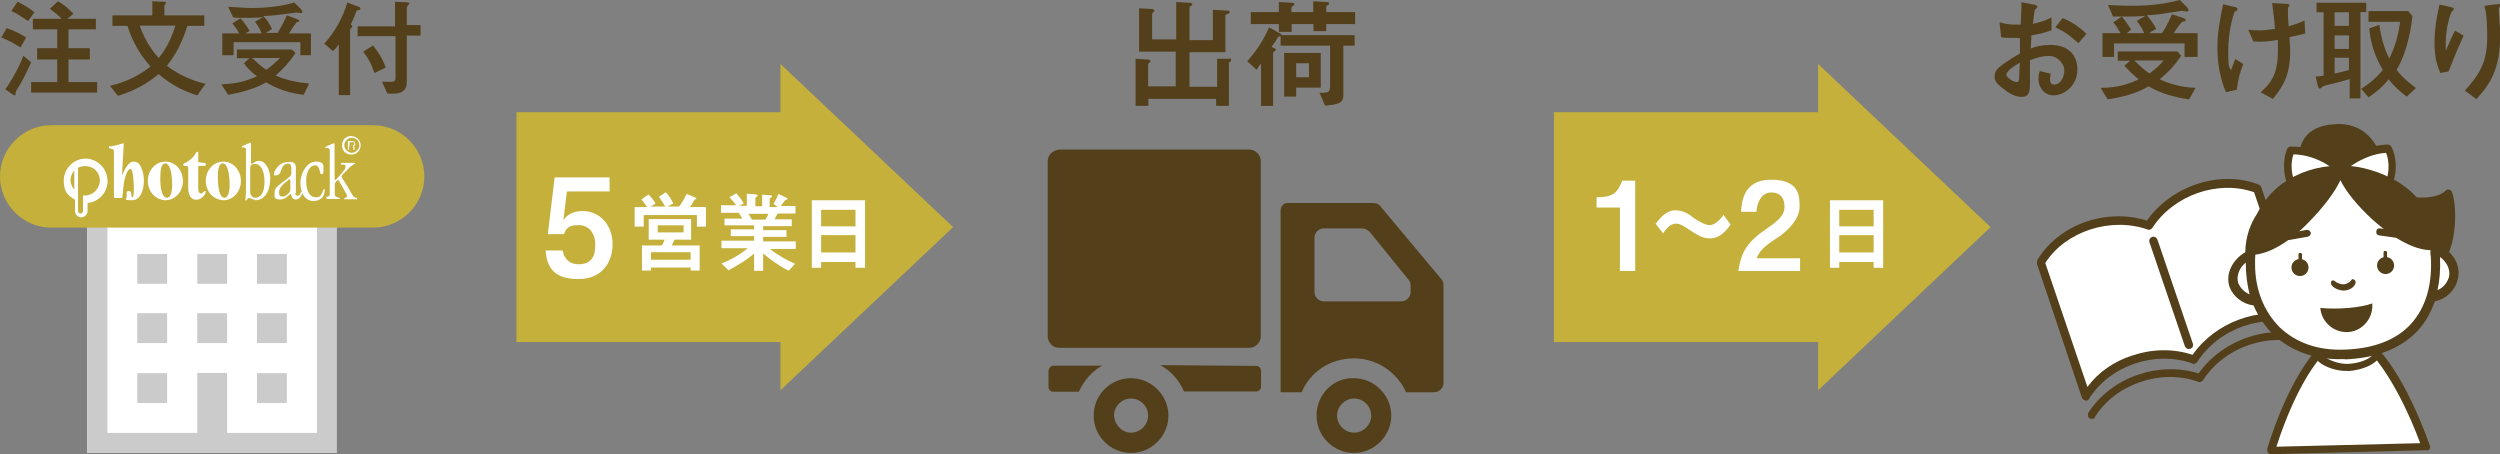 <?xml version="1.0" encoding="UTF-8"?>
<svg xmlns="http://www.w3.org/2000/svg" version="1.1" viewBox="0 0 996.2 181">
  <rect x="0" y="0" width="996.2" height="181" fill="#808080" stroke="none"/>
  <defs>
    <style>
      .cls-1 {
        fill: #53401a;
      }

      .cls-2 {
        isolation: isolate;
      }

      .cls-3 {
        fill: #fff;
      }

      .cls-4 {
        fill: #fcead8;
      }

      .cls-5 {
        fill: #cbcbcb;
      }

      .cls-6 {
        fill: #c4b03b;
      }
    </style>
  </defs>
  <!-- Generator: Adobe Illustrator 28.6.0, SVG Export Plug-In . SVG Version: 1.2.0 Build 709)  -->
  <g>
    <g id="_レイヤー_1">
      <g>
        <g>
          <g>
            <path class="cls-1" d="M2.7,11.2c3.5,1.2,6,2.7,7.7,3.7l-2.2,4c-1.2-.7-4-2.5-7.7-4l2.2-3.7ZM12.4,24.9c-1.7,3.7-3.5,7.5-5.7,10.9-.5.7-.5,1.2-.5,1.7s-.2.5-.2.5c-.2,0-.7-.2-.7-.2l-3.2-2.2c3-4.2,6-9.9,7.2-13.4l3.2,2.7ZM7,.7c3,1.5,5,2.7,6.7,4.2l-2.5,3.5c-2.5-1.7-4.7-3.2-6.7-4L7,.7ZM24.6,7.5c-1.5-1.5-3-2.7-4.7-4l3.2-3c2.2,1.2,4,2.7,6.2,5l-2.5,2h11.4v4.2h-10.9v7.5h8.5v4.5h-8.5v9h11.4v4.2H12.4v-4.2h10.4v-9h-8v-4.5h8v-7.5h-9.7v-4.2s11.4,0,11.4,0Z"/>
            <path class="cls-1" d="M78.6,38c-4.7-1.5-9.9-3.7-15.4-8.5-6,5.2-12.4,7.5-16.2,8.7l-3.2-4c3-.7,9.7-2.5,16.2-7.7-5.7-6.2-8.2-12.9-9.2-16.2h-6v-4.2h15.9V.5l4,.2c1,0,1.5,0,1.5.5l-.5.7c-.2.2-.2.5-.2.7v3.5h15.9v4.2h-6.7c-3.2,9.9-6.7,13.9-8.2,15.9,6.5,5,13.2,6.7,15.4,7.2l-3.2,4.5ZM55.7,10.2c2,6.2,5.7,10.9,7.5,12.9,1.5-1.7,4.5-5.7,6.7-12.9h-14.2Z"/>
            <path class="cls-1" d="M117.8,21.1c-2.5,3.7-5,6.5-8,9,4.7,2,8.7,2.7,13.4,3.2l-2.2,4.5c-5.5-.7-10.4-2.2-14.9-5-4.7,2.7-9.9,4-15.2,5l-2.7-4.2c6.7-.2,10.9-1.7,14.2-3.2-2.7-2-4.2-3.7-5.2-5.2l2.2-2h-5v-3.5h21.9l1.5,1.5ZM90.7,2.7c5,.2,6.7.5,9.2.5,9.4,0,14.9-1.5,17.4-2.2l2.7,2.7c.2.2.5.7.5,1,0,.5-.5.5-.7.5s-1.5-.2-1.7-.2-5,.7-5.5.7c-1.5.2-3.2.5-7.7.7,1.5,1.5,2.5,3,3.5,5.2l-2.5,1.5h4.7c.7-1.2,2.2-3.5,3.7-7l4,1.5c.5.2,1,.5,1,.7s-.2.2-.7.5c-.5,0-.7.2-.7.5-.5.5-2.2,3.2-2.7,4h8.7v8.7h-4.2v-5.2h-26.6v5.2h-4.5v-8.7h6.7c-.7-1.5-1.7-2.7-2.7-4l3.2-2c1.7,1.7,3,4,3.7,5l-1.7,1h6.5c-.7-1.7-1.5-3-2.7-4.7l3.2-1.7c-2.7.2-5.2.2-7.7.2s-3.2,0-4.2-.2l-2-4.2ZM100.4,23.1c2.5,2.2,4,3.7,5.7,4.7,2.2-1.5,3.7-3,5.5-4.7h-11.2Z"/>
            <path class="cls-1" d="M135.2,17.4c-1.2,1.7-1.7,2.2-2.5,3l-3.5-3c4.7-5.2,7.5-10.7,9.2-16.4l4.5,1.7c.2,0,.7.2.7.7s0,.5-1,.7c-.5,0-.5.2-.7.7-1,2.5-1.7,4.2-2.2,5,.7.2.7.5.7.7s0,.2-.7,1c-.2.2-.2.5-.2,1v25.4h-4.5v-20.6h.2ZM142.5,14.7v-4.2h14.9V.7l4.2.2c1,0,1.5.2,1.5.5s0,.2-.5.7q-.5.5-.5,1.2v6.7h5.5v4.2h-5.5v18.4c0,1.2,0,4.7-5.2,4.7h-2.5l-2.2-4.7h3.7c1.7,0,1.7-1,1.7-1.7V14.4h-15.2v.2ZM148.7,18.2c3,3.7,4.2,6.5,5,8.7l-4.5,2.2c-1.2-3.7-2.5-6-4.5-8.5l4-2.5Z"/>
          </g>
          <g>
            <g>
              <rect class="cls-3" x="34.8" y="57.4" width="99.2" height="123.1"/>
              <g>
                <path class="cls-5" d="M34.8,57.4v123.1h99.4V57.4H34.8ZM126.3,172.5h-35.8v-23.9h-11.9v23.9h-35.8v-107.2h83.5v107.2Z"/>
                <rect class="cls-5" x="54.7" y="77.3" width="11.9" height="11.9"/>
                <rect class="cls-5" x="78.6" y="77.3" width="11.9" height="11.9"/>
                <rect class="cls-5" x="102.4" y="77.3" width="11.9" height="11.9"/>
                <rect class="cls-5" x="54.7" y="101.2" width="11.9" height="11.9"/>
                <rect class="cls-5" x="78.6" y="101.2" width="11.9" height="11.9"/>
                <rect class="cls-5" x="102.4" y="101.2" width="11.9" height="11.9"/>
                <rect class="cls-5" x="54.7" y="124.8" width="11.9" height="11.9"/>
                <rect class="cls-5" x="78.6" y="124.8" width="11.9" height="11.9"/>
                <rect class="cls-5" x="102.4" y="124.8" width="11.9" height="11.9"/>
                <rect class="cls-5" x="54.7" y="148.7" width="11.9" height="11.9"/>
                <rect class="cls-5" x="102.4" y="148.7" width="11.9" height="11.9"/>
              </g>
            </g>
            <g>
              <path class="cls-6" d="M148.7,90.7H20.4c-11.2,0-20.4-9.2-20.4-20.4h0c0-11.2,9.2-20.4,20.4-20.4h128.3c11.2,0,20.4,9.2,20.4,20.4h0c0,11.2-9.2,20.4-20.4,20.4Z"/>
              <path class="cls-3" d="M42.8,71.9c0-4.7-4-8.7-8.7-8.7s-8.7,4-8.7,8.7,1.7,6,4.5,7.7h0v4.5c0,1.5,1.2,2.5,2.5,2.5s2.5-1.2,2.5-2.5v-3.2c4.5-.5,8-4.2,8-9ZM28.1,71.9c0-1.5.5-2.7,1.5-4v7.7c-.7-1-1.5-2.2-1.5-3.7ZM31.1,66.9c.7-.5,1.7-.7,3-.7,3.2,0,5.7,2.5,5.7,5.7s-2.7,6-6,6h-.7v6.2c0,.5-.5,1-1,1s-1-.5-1-1v-17.2ZM101.7,79.6c-1.2,0-1.7-.7-2.5-.7s-.7,1-1.2,1-.2-.2-.2-.5c0-.5.2-.5.2-4.5v-15.4c0-.5-.2-.7-1-.7s-.7-.2-.7-.2q0-.2.5-.5c2.5-1,2.5-1.2,3-1.2,0,0,.2,0,.2.2v7.7q0,.5.2.5c.5,0,1.5-1.2,3-1.2,2.7,0,4.5,3.7,4.5,7.2-.2,5.5-2.5,8.5-6,8.5ZM99.7,76.3c0,1.7,1,2.5,2,2.5,2.2,0,3.7-2,3.7-6.5s-1.7-7-3.7-7-2,1-2,2v9ZM117.6,76.8c0,.5.2,1.2,1,1.2,1.2,0,1-1.5,1.5-1.5s.2,0,.2.5c0,.7-.7,2.5-2.5,2.5s-1.5-2.2-2-2.2-1.7,2.2-4.2,2.2-2.2-1-2.2-2.7,1-2.5,3.2-4.2c2.7-2,3.5-2.5,3.5-3.5v-1.7c0-1.7-.5-2.2-1.2-2.2-1.7,0-2.5,1.2-3,3-.2.7-.7,1.7-2,1.7s-.7-.2-.7-.7c0-.7.5-1.7,1.7-3s3-1.7,4.5-1.7,2.5.5,2.5,2.2v10.2h-.2ZM115.6,71.9c0-.2,0-.5-.2-.5s-.2,0-.7.5c-2,1.5-3.5,3-3.5,4.7s.7,1.7,1.5,1.7,1.5-.5,2-1c.7-.7,1-1,1-2v-3.5ZM126,64.4c1.2,0,1.7.2,2.2.5q.7.5.7,1.5c0,2.5,0,3-.7,3s-.5-.5-1-2c-.5-1.2-.7-1.5-1.7-1.5-2,0-3.5,2.7-3.5,6,0,4.7,1.7,6.7,3.7,6.7s2-.5,2.5-1.5c.7-1,.5-1.7,1-1.7s.2,0,.2.5c0,2.2-1.5,4.2-4.5,4.2s-5.2-2.7-5.2-7,2.7-8.7,6.2-8.7ZM131.3,59.7c0-.5-.2-.7-1-.7s-.7-.2-.7-.2q0-.2.5-.5c2.5-1,2.5-1.2,3-1.2,0,0,.2,0,.2.5,0,13.7,0,14.2.2,14.2s.2,0,2-2c2.2-2.5,2.2-3,2.2-3.5s0-.7-1.2-.7-.5-.2-.5-.5.2-.2.5-.2h4.5q.5,0,.5.2c0,.2-.2.2-.7.5s-1.5,1-3,2.7c-1.5,1.5-1.7,1.7-1.7,2s0,.2,2.5,4.2c2.2,4,2.5,4.2,3,4.2.5.2.7,0,.7.5s-.2.2-.5.2h-4.2c-.2,0-.5,0-.5-.2s.2-.2.7-.5c.2,0,.5-.2.5-.5s0-.5-1.7-3.5-1.7-3-2-3c0,0-1.2,1-1.2,1.7v3.7c0,.7,0,1.2,1,1.5.7.2,1,.2,1,.5s-.2.2-.2.2h-4.7c-.2,0-.5,0-.5-.5s0-.2.7-.5c.7-.2.7-.5.7-1,0,0,0-17.7,0-17.7ZM58.9,72.1c0-4.2,3-7.7,7-7.7s7,3.5,7,7.7-3,7.7-7,7.7c-4-.2-7-3.5-7-7.7ZM66.6,78.8c1,0,2-1.5,2-5,0-5.7-1.2-8.7-2.7-8.7s-2,2.2-2,5c-.2,5,.7,8.7,2.7,8.7ZM81.5,64.9c.2,0,.5,0,.5.5s0,.7-.5.7h-2c-.2,0-.5.2-.5.5v8.5c0,1.5.5,2,1.2,2s1-1,1.5-1,.2.2.2.5c0,1-1.7,3-3.7,3s-3.2-1.7-3.2-4.7v-8.2c0-1-2-.2-2-1s1.2-.7,2-1.5c2.7-1.7,3-3.7,3.5-3.7s.5,0,.5.2v3.5c0,.5.2.5.5.5l2,.2h0ZM82,72.1c0-4.2,3-7.7,7-7.7s7,3.5,7,7.7-3,7.7-7,7.7c-4-.2-7-3.5-7-7.7ZM89.5,78.8c1,0,2-1.5,2-5,0-5.7-1.2-8.7-2.7-8.7s-2,2.2-2,5c0,5,.7,8.7,2.7,8.7ZM48.5,70.1h0c1.2-2.5,2.5-5.7,4.7-5.7s3,1.7,3.7,4.2c1.2,4.2,0,11.2-4.2,11.2s-2-.7-2.2-1.7c-.2-1.2,0-2,.7-2s.7.2,1,.7c.2.5.2,1.2.2,1.5s.2.2.5.2c.7,0,.5-7.7-.2-10.2-.2-.7-.5-1-.7-1-1,0-2.2,2.5-2.7,6.2l-.5,4.7c0,.5-.2.7-.7.7h-2.2c-.2,0-.5-.2-.5-.5v-18.1c0-1.5-2-.7-2-1.5s.2-.5,1-.5c3.5-.7,4.5-1.2,4.7-1.2s.2,0,.2.7l-.7,12.2ZM138.7,56.2h1.7c.2,0,.5,0,.7.2.2.2.5.5.5,1s0,.5-.2.5c0,.2-.2.2-.5.2.2,0,.2.2.2.2,0,0,0,.2.2.5v.7s0,.2.2.2h-.7v-1.2c0-.2,0-.5-.2-.5h-1.5v1.7h-.5v-3.7ZM140.5,57.9c.2,0,.5,0,.5-.2.2,0,.2-.2.2-.5s0-.5-.2-.5h-1.7v1.2h1.2ZM143.7,57.9c0,2-1.5,3.7-3.7,3.7s-3.7-1.5-3.7-3.7,1.5-3.7,3.7-3.7c2.2.2,3.7,1.7,3.7,3.7ZM140.2,54.9c-1.7,0-3,1.5-3,3s1.5,3,3,3,3-1.5,3-3-1.2-3-3-3Z"/>
            </g>
          </g>
        </g>
        <g>
          <polygon class="cls-6" points="379.8 90.5 311 25.5 311 44.7 205.8 44.7 205.8 136.3 311 136.3 311 155.5 379.8 90.5"/>
          <g class="cls-2">
            <path class="cls-3" d="M242.8,76.3h-16.9l-1.4,11.4c2.5-3.6,6.6-3.6,7.7-3.6,6.9,0,11.9,5.7,11.9,13.2s-4.5,13.9-13.5,13.9-12.6-3.7-13.2-11.4h6.8c.2,1.1,1.1,5.5,6.4,5.5s6.6-3.4,6.6-7.8-2.3-7.8-6.8-7.8-5,2.1-5.7,3.6h-6.4l2.7-22.6h21.9v5.7Z"/>
          </g>
          <g class="cls-2">
            <path class="cls-3" d="M276.8,78.6c.4.2.7.4.7.5s-.2.4-.5.4-.4.2-.5.5c-.5,1.1-1.1,1.8-1.6,2.5h6.4v7.8h-3.6v-4.6h-21.2v4.6h-3.6v-7.8h5c-1.1-1.4-1.6-2.3-2.3-3l2.8-2c1.1,1.1,2.5,2.8,2.8,3.7l-2,1.1h5.9c-.4-.5-.7-1.2-2.5-3.9l2.7-1.8c1.2,1.2,2,2.5,3,4.5l-2.3,1.2h4.6c.9-1.2,1.8-2.5,3-5l3,1.2ZM278.8,97.8v10h-3.6v-1.2h-15.8v1.2h-3.6v-10h8c.5-1.1.7-1.4,1.1-2.3h-6.4v-8.2h16.9v8.2h-6.6c-.5,1.1-.7,1.4-1.1,2.3,0,0,11,0,11,0ZM275.2,103.5v-3h-15.8v3h15.8ZM262.1,92.6h10.3v-2.8h-10.3v2.8Z"/>
            <path class="cls-3" d="M308.2,81.2c.4-.5,1.4-2.5,2-3.9l3,1.4c.4.2.7.4.7.5s0,.2-.7.4c-.4.2-.5.4-.9.9-.7,1.1-.9,1.2-1.2,1.6h5.9v3h-7.1c-.7,1.4-.9,1.4-1.2,2.3h6.8v2.7h-11.4v1.6h9.3v2.7h-9.3v1.8h13v3h-10.3c3.4,2.7,6.9,4.5,10,5.9l-2.5,2.8c-4.5-2.3-7.3-4.5-10.2-6.9v6.9h-3.6v-6.8c-2.8,2.3-5.9,4.3-10.2,6.6l-2.8-2.7c1.8-.7,6.1-2.5,10.5-6.1h-10.5v-3h13v-1.8h-9.3v-2.7h9.3v-1.6h-11.8v-2.7h7.1c-.9-1.6-1.1-1.8-1.4-2.3h-7.1v-3h6.1c-.9-1.1-2-2.5-2.7-3.2l2.7-1.6c.9,1.1,1.8,2,3,4.1l-1.8.9h3v-4.8l3.2.2c.2,0,1.1.2,1.1.5s-.2.2-.2.4c-.5.4-.7.4-.7.7v3.2h2.7v-4.6l3.2.2c.4,0,.7,0,.7.4s-.2.4-.2.4q-.7.4-.7.7v3.2h3.2l-1.6-1.2ZM305,87.5c.7-1.1.9-1.4,1.2-2.3h-8c.9,1.2,1.2,2,1.4,2.3h5.3Z"/>
            <path class="cls-3" d="M340.9,106.7v-2.3h-13.7v2.3h-3.7v-26.9h21.2v26.9h-3.7ZM340.9,83.6h-13.7v6.6h13.7v-6.6ZM340.9,93.7h-13.7v6.9h13.7v-6.9Z"/>
          </g>
        </g>
        <g>
          <g class="cls-2">
            <path class="cls-1" d="M489.8,23.3c.6,0,.8,0,.8.6s-.3.6-.6.8q-.3.3-.3.6v16.9h-5.1v-2.8h-27v2.8h-5.1v-18.8l4.5.3c.6,0,1.4,0,1.4.6s-.3.6-.6.8q-.3.3-.3.6v8.7h11v-13.8h-14.6V3.3l5.3.3c.3,0,.8.3.8.6s-.3.6-.6.8q-.3.3-.3.6v10.1h9.6V.8l5.3.3c.6,0,1.1.3,1.1.6s-.3.6-.8.8c-.3.3-.3.6-.3.8v12.7h9.3V3.9l5.3.3c.8,0,1.4,0,1.4.6s-.3.6-1.1.8q-.6.3-.6.6v14.6h-14.3v13.8h11v-11.2h4.5Z"/>
            <path class="cls-1" d="M502.7,25c-1.1,1.4-1.4,2-2,2.8l-3.7-3.4c3.7-4.2,6.5-8.4,8.7-13.5l4.5,2.5c.3.3.6.3.6.6h29v4.2h-4.5v19.7c0,3.1-1.7,3.7-7.3,4.2l-2.2-5.1c3.1,0,4.2,0,4.2-2.5v-16.3h-19.7v-3.7h-.3q-.6,0-.8.3c0,.3-1.1,2-2.5,3.9,1.4.6,1.7.8,1.7,1.1s-.3.6-.8.8c-.3.3-.3.8-.3.8v20.8h-4.8v-17.4h.3ZM523.2.5l5.3.3c.3,0,1.1,0,1.1.6s0,.3-.8.8q-.3.3-.3.6v2h11.5v4.8h-11.5v2.8h-5.1v-2.8h-8.7v3.1h-5.1v-3.1h-11.2v-4.8h11.2V.8l5.1.3c.3,0,1.1,0,1.1.6s-.6.6-.6.6c-.3.3-.6.6-.6.8v1.7h8.7V.5h-.3ZM516.5,38.5h-4.8v-17.4h14.6v13.8h-9.8v3.7ZM521.6,25.2h-5.1v5.6h5.1v-5.6Z"/>
          </g>
          <g>
            <path class="cls-1" d="M417.5,64.1v70c0,2.3,2,4.5,4.5,4.5h75.9c2.2,0,4.5-2,4.5-4.5v-70c0-2.2-2-4.5-4.5-4.5h-75.9c-2.5.3-4.5,2.2-4.5,4.5Z"/>
            <path class="cls-1" d="M524.6,165.6c0,8.2,6.8,14.9,14.9,14.9s14.9-6.8,14.9-14.9-6.8-14.9-14.9-14.9c-8.2-.3-14.9,6.5-14.9,14.9ZM532.8,165.6c0-3.7,3.1-6.8,6.8-6.8s6.8,3.1,6.8,6.8-3.1,6.8-6.8,6.8-6.8-3.1-6.8-6.8Z"/>
            <path class="cls-1" d="M435.8,165.6c0,8.2,6.7,14.9,14.9,14.9s14.9-6.8,14.9-14.9-6.8-14.9-14.9-14.9-14.9,6.5-14.9,14.9ZM443.9,165.6c0-3.7,3.1-6.8,6.8-6.8s6.8,3.1,6.8,6.8-3.1,6.8-6.8,6.8-6.5-3.1-6.8-6.8Z"/>
            <path class="cls-1" d="M510.3,84.6v71.7h8.4c3.4-8.2,11.5-13.5,20.8-13.5s17.2,5.6,20.8,13.5h11.2c2,0,3.7-1.7,3.7-3.7v-39.1c0-.8-.3-1.7-.8-2.2l-24.5-29.3c-.6-.8-1.7-1.1-2.8-1.1h-33.7c-1.7-.3-3.4,1.4-3.1,3.7ZM562.1,116.4c0,2-1.7,3.7-3.7,3.7h-30.9c-2,0-3.7-1.7-3.7-3.7v-21.7c0-2,1.7-3.7,3.7-3.7h15.2c1.1,0,2.3.6,3.1,1.4l15.5,19.1c.6.6.8,1.4.8,2.2v2.5Z"/>
            <path class="cls-1" d="M462.5,145.6c4.2,2.3,7.3,5.9,9.3,10.4h28.7c1.1,0,2-.8,2-2v-6.2c0-1.1-.8-2-2-2l-38-.3Z"/>
            <path class="cls-1" d="M417.8,147.9v6.2c0,1.1.8,2,2,2h10.1c2-4.5,5.3-8.2,9.3-10.4h-19.4c-1.1,0-2,1.1-2,2.3Z"/>
          </g>
        </g>
        <g>
          <polygon class="cls-6" points="793.2 90.5 724.5 25.5 724.5 44.7 619.2 44.7 619.2 136.3 724.5 136.3 724.5 155.5 793.2 90.5"/>
          <g>
            <path class="cls-3" d="M651.6,108h-6.1v-25.3h-9.3v-4.1c6.9,0,8.4-2,10.2-6.6h5.2v36Z"/>
            <path class="cls-3" d="M659.8,89.1c1.6-2.1,4.1-5.3,7.8-5.3s6.1,2.1,7.5,3.2c1.2.7,4.1,2.7,6.2,2.7s4.5-2.5,5.5-4.1l2.8,3.9c-2.3,3.4-5,5.5-8.2,5.5s-5.3-1.6-8.2-3.4c-.9-.7-3.6-2.5-5.2-2.5-2.5,0-4.1,2.1-5.3,3.9l-3-3.9Z"/>
            <path class="cls-3" d="M717.3,102.8v5.2h-24.6c1.1-7.5,3.4-11.6,11.6-17.1,5.3-3.6,6.8-5.7,6.8-8.5s-1.1-5.7-5.3-5.7-5.7,4.5-5.9,7.7h-6.1c.2-3.2.5-12.8,11.9-12.8s11.4,6.6,11.4,10.9-4.1,9.3-9.4,12.6c-5.7,3.7-6.6,5.3-7.7,7.8h17.3Z"/>
          </g>
          <path class="cls-3" d="M746.6,106.7v-2.3h-13.7v2.3h-3.7v-26.9h21.2v26.9h-3.7ZM746.6,83.6h-13.7v6.6h13.7v-6.6ZM746.6,93.7h-13.7v6.9h13.7v-6.9Z"/>
        </g>
        <g>
          <g>
            <g>
              <path class="cls-3" d="M899.3,75.3c-15-5.7-34,.7-43.1,14.8-15.8-5.7-34.8.8-43.1,14.8l18.1,53.3c8.3-13.8,27.3-20.2,43.1-14.8,9.1-14.1,28-20.5,43.1-14.8l-18.1-53.3Z"/>
              <g>
                <path class="cls-1" d="M917.8,130.1h-1.2c-14.3-5.7-32.5.7-41.1,14.2-.5.5-1.2.9-1.7.6-15-5.5-33.3.9-41.4,14.1-.2.5-.9.8-1.4.6-.8-.2-1-.4-1.4-1.1l-17.9-53.3c0-.5,0-1,.1-1.5,8.5-14.3,27.5-20.9,43.7-15.8,9.8-13.9,29.1-20.3,44.4-14.4.5.2.8.4,1.1.9l18.1,53.3c.3.5.1,1.2-.4,1.5q-.4.8-.9.8ZM849.7,141.7c7.8-2.7,16.3-2.9,24-.3,9.1-13.1,26.6-19.3,41.3-15.4l-16.8-49.4c-14.2-5-32,1-40.6,14.3-.5.5-1.2.9-1.7.6-14.7-5.2-32.8.6-40.9,13.3l16.8,49.4c4.3-5.9,10.6-10.2,18-12.6Z"/>
                <path class="cls-1" d="M834.3,166.9c-.5,0-1,0-1.5-.1-.8-.4-.9-1.4-.7-2.2,8.8-14,27.8-20.9,44-15.8,9.8-13.9,29.1-20.1,44.4-14.4.8.4,1.4,1.1.9,2.2-.4.8-1.1,1.4-2.2.9-14.5-5.5-32.8.6-41.4,14.1-.5.5-1.2.9-1.7.6-15-5.5-33.3.9-41.4,14.1.2,0-.2.5-.5.5h0Z"/>
                <path class="cls-1" d="M872.7,139c-1,.3-1.8-.3-2.1-1.1l-14.1-41.4c-.3-1,.3-1.8,1.1-2.1,1-.3,1.8.3,2.1,1.1l14.1,41.4c.3.7,0,1.8-1.1,2.1Z"/>
              </g>
            </g>
            <g>
              <path class="cls-1" d="M919.3,70.1c-4-10-1.6-18.6,11-19.5,12.6-.9,18.8,9.8,18.1,19.5-.6,9.8,21.1,12.5,27.1,6.5,2,6.2,1.2,21.4-3.2,26-5.7,0-38.7,1.7-41.4-5.1-2.5-7-11.7-27.5-11.7-27.5Z"/>
              <path class="cls-1" d="M972.4,104.1c-.9-.1-1.9,0-3.4,0-18.9.6-36.9,0-39.1-6.1-2.7-6.7-11.8-27-11.8-27.2-2.4-6.1-2.5-11.6,0-15.4,2.2-3.6,6.5-5.6,12.1-5.9,5.4-.5,10.4,1.2,13.9,4.9,3.9,4.1,6.1,10,5.8,16.2,0,1.7.8,4.2,5.2,6.1,6.6,3,16.3,2.6,19.5-.8.4-.5.8-.5,1.4-.3.4.2.9.3,1.1,1,2.3,6.6,1.5,22.4-3.5,27.5-.4,0-.8,0-1.3.1ZM920.7,69.5c.5,1.2,9.4,20.7,11.9,27.5.3.8,2.2,3.2,14.7,4,7.9.6,16.5.5,21.7.2,1.1.1,2.1,0,2.7,0,3.2-4.3,4.1-16,3.2-22-5.4,3-14.7,2.8-21.1,0-4.6-2.1-7.2-5.3-6.9-8.9.2-5.3-1.5-10.4-5-13.9-3-2.9-7.1-4.2-11.7-4-5,.4-8.3,2-10.1,4.7-1.6,2.9-1.7,7.3.7,12.6Z"/>
              <path class="cls-4" d="M923.7,140.6c5.3,5.2,6.9,6.2,9.8,5.9,6.1-.1,14.6-4.8,12.3-6.5-2-1.3-22.1.6-22.1.6Z"/>
              <path class="cls-4" d="M923.6,140.4c5.3,5.2,6.9,6.2,9.8,5.9,6.1-.1,14.6-4.8,12.3-6.5-2-1.5-22.1.6-22.1.6Z"/>
              <path class="cls-3" d="M922.5,142.1s-9.3,10.1-17.5,37.2l61.9-1.6c-9.8-27.4-19.2-36.3-19.2-36.3"/>
              <path class="cls-3" d="M923.7,140.6c0,2.9,6.8,5.7,11.9,5.7,5.3-.2,12-2.7,11.9-6.3-3-.8-23.8.6-23.8.6Z"/>
              <path class="cls-1" d="M966.9,179.4l-61.9,1.6c-.4,0-1.1-.3-1.3-.7s-.3-1-.3-1.4c8.4-27.1,18.4-38.1,18.8-38.5.6-.7,1.6-.6,2.3,0s.6,1.6,0,2.3-9.4,10.5-17.4,35.3l57.3-1.4c-9.3-24.9-18.8-34.7-18.8-34.9-.7-.6-.6-1.6,0-2.3.6-.7,1.6-.6,2.3,0s10.6,10.9,20.4,38.3c.2.4,0,1-.3,1.5,0,0-.4.2-1,.3Z"/>
              <path class="cls-1" d="M935.5,147.8c-4.2.2-9.2-1.5-11.7-3.8-1.1-1-1.6-2-1.8-3.2v-1.5c0,0,1.5-.1,1.5-.1,2.1-.2,21.2-1.4,24.2-.6l1.1.3v1.1c0,4.8-7.7,7.6-13.4,7.9ZM926.1,142c2,1.7,6.2,3.1,9.5,3,4.4-.2,8.7-1.8,10-3.8-4,0-12.8.3-19.5.8Z"/>
              <path class="cls-3" d="M932.5,67.4s8.4-8.1,19.1-8.4c2.2,3.4,2.6,11-.9,16.1,0,0-10.4-.8-15.6-5.2h-4.9c-5.3,4.7-15.5,6-15.5,6-3.8-4.9-3.6-12.6-1.8-16.1,11.4-.1,19.6,7.6,19.6,7.6Z"/>
              <path class="cls-1" d="M950.6,76.6c-.4-.2-10.6-.8-16.3-5.1h-3.8c-5.5,4.6-15.5,5.9-15.7,5.9-.4,0-1.1-.1-1.3-.5-4.3-5.5-3.9-13.8-2-17.8.2-.4.8-.7,1.2-.7,9.7-.2,16.9,4.9,19.6,7,2.6-2.1,10.1-7.6,19.2-7.8.4,0,1.1.3,1.3.7,2.2,3.6,3.1,12-1,17.8-.2.4-.6.5-1.2.5ZM933.3,68.7h1.7c.4,0,.6.2.9.4,4.1,3.2,11.6,4.5,14.1,4.7,2.4-4.2,2.1-9.9.8-12.9-9.6.6-17.3,7.8-17.3,7.8h-.2ZM913.9,61.5c-1.2,3.3-1.1,9,1.5,12.9,2.5-.4,10-1.9,13.9-5.4.2-.2.6-.3,1-.3h1.7-.4c-.4-.3-7.6-7-17.7-7.2Z"/>
              <path class="cls-3" d="M899.5,119.9c-3.8,0-7.8-2.5-9.2-6.2-1.7-4.9,1.6-10.5,6.7-12.4"/>
              <path class="cls-3" d="M968.8,118.3c3.8-.3,7.5-3.2,8.7-6.9,1.7-5-1.9-10-6.9-11.8"/>
              <path class="cls-3" d="M970.1,102.4c1.4,23.7-10.6,38.7-35.8,39.8-22.9.9-37.9-13.8-37.9-36.2,0-4,.5-8.9,1.7-12.6,4.4-14.9,17.1-24.3,33.7-24.6,11.8-.4,36.8,6.5,38.3,33.6Z"/>
              <path class="cls-3" d="M932.1,69.8c-15.8.5-27.5,9.1-32,23.2-1,3.2-1.7,7.7-1.5,11.9-.1,10.6,3.4,19.3,9.8,25.5,6.4,6.2,15.4,9.2,26.1,8.9,11.6-.4,20.5-3.9,26.3-10.3,5.8-6.4,8.6-15.7,7.8-27.3-.3-6.1-2-11.4-4.7-15.8-2.4-3.8-5.7-7.1-9.7-9.7-7.6-5-16.4-6.8-22.1-6.5h0Z"/>
              <g>
                <path class="cls-1" d="M936.6,112c-.2.2-1,1.1-2.6,1.3-1.9,0-2.8-.8-3-.8-.5-.4-1.1-1-1.7-.7s-.5,1.1-.3,1.7c.5.8,2.1,2.1,4.8,2.3,3.8-.1,4.8-2.7,4.8-2.9.2-.6.1-1.1-.5-1.4-.7-.6-1.1-.1-1.4.5Z"/>
                <path class="cls-1" d="M912,95.6h.4s7.3-1.3,7.3-1.3c.8-.3,1.2-.9,1.1-1.6-.3-.8-.9-1.2-1.6-1.1l-7.3,1.3c-.8.3-1.2.9-1.1,1.6s.5,1.2,1.2,1.2Z"/>
                <path class="cls-1" d="M955.6,94.8h-.4s-7.1-1-7.1-1c-.9-.1-1.3-.7-1.2-1.6s.7-1.3,1.6-1.2l7.1,1.1c.9.1,1.3.7,1.2,1.6,0,.6-.5,1.1-1.2,1.2Z"/>
                <circle class="cls-1" cx="916.5" cy="106.6" r="3.4"/>
                <circle class="cls-1" cx="950.6" cy="105.8" r="3.4"/>
                <path class="cls-1" d="M950.5,104.9c-.4,0-.9-.3-.7-.8v-3.4c-.1-.4.3-.9.7-.7.4,0,.9.3.7.8v3.4c.1.4-.3.7-.7.7Z"/>
                <path class="cls-1" d="M916.6,105.7c-.4,0-.9-.3-.7-.8v-3.4c-.1-.4.3-.9.7-.7.4,0,.9.3.7.8v3.4c0,.4-.5.7-.7.7Z"/>
                <path class="cls-1" d="M971.9,98c-1.8-13.3-9.4-21.1-15.9-25.2-7.4-4.6-15.8-6.7-21.9-6.8-.9-.1-1.5,0-1.9,0h-.2c-8.6.1-16.2,2.7-22.6,7.2-4.2,3.1-7.6,7.2-10.1,12.1-2.6,4-4.5,9-4.6,15.2-5.2,3-8.1,8.9-6.2,14,1.4,3.7,5.2,6.7,9.5,7.2,1.9,4.5,4.5,8.3,7.8,11.6,7.1,6.6,16.7,10.2,27.9,9.8.2,0,.6,0,.9.1,12.6-.5,22.4-4.5,29-11.6,2.9-3.2,5.1-7.2,6.6-11.5,4.2-.8,7.9-4.1,9-8.2,1.8-5.6-1.4-11.5-7.1-13.9ZM892,113.1c-1.1-2.9.3-6.4,2.9-8.5v.4c0,4.4.6,8.6,1.5,12.3-2-.9-3.6-2.4-4.4-4.3ZM968.6,101.7c.8,11.7-2,20.8-7.8,27.3-5.8,6.4-14.8,9.9-26.3,10.3-10.7.5-19.6-2.7-26.1-8.9-6.2-6.2-9.9-15-9.8-25.5,0-1,0-2.3.1-3.4,9.2-1.2,18.2-9.6,21.8-13.5,5.4-5.5,10-11.6,12.1-16.2,2.3,4.7,7,10.4,12.7,15.6,4.1,3.7,14.1,12.1,23.2,12.3-.1,1.1,0,1.7,0,2.1ZM975.7,110.8c-.7,2.2-2.4,4-4.4,4.8.9-4.1,1.2-8.3,1-13.2,2.9,2.1,4.3,5.3,3.5,8.3Z"/>
                <path class="cls-1" d="M936,132.3c-5.7.5-10.9-3.7-11.4-9.6,7,.7,16.2-.1,20.7-1.8.5,5.7-3.7,10.9-9.4,11.4Z"/>
              </g>
            </g>
          </g>
          <g>
            <path class="cls-1" d="M796.9,8.9c1.1.3,2.9.9,5.7.9h2.6c0-1.7.3-5.4.3-6.9V.9l4.9.9c.3,0,1.4.3,1.4.9s-.6.9-.9,1.1c-.3.3-.6,5.2-.9,5.7,2.6-.6,4.9-1.1,7.5-2.6v5.2c-3.4,1.1-4.6,1.4-8,2,0,.9-.3,4.6-.3,5.2,2.3-.9,4.9-1.4,8-1.4,6.3,0,10.6,3.4,10.6,9.8s-5.2,10.3-9.5,10.3-6-4-6-6.3.3-2.9.6-3.4l4.3,1.1c0,.3-.3,1.1-.3,2s0,2.3,1.7,2.3c2.6,0,4-3.2,4-5.7s-2.6-5.7-6-5.7-5.4.9-7.7,1.7v9.2c0,3.2-.3,5.4-3.2,5.4s-5.2-1.4-8-3.7c-1.4-1.1-2.9-2.3-2.9-4.3s.9-3.2,3.2-4.9c2-1.4,4.6-3.2,6.9-4.3v-6.3h-3.2c-1.4,0-3.2,0-4.3-.3l-.6-5.7ZM799.5,29.8c0,1.1,2.9,2.9,4,2.9s1.1-1.1,1.1-1.4,0-2.6.3-6.3c-2,1.1-5.4,3.2-5.4,4.9ZM828.2,17.2c-2-1.7-4.6-4.3-9.2-6.3l2.9-3.7c3.4,1.4,6.6,3.4,9.5,6.3l-3.2,3.7Z"/>
            <path class="cls-1" d="M869.2,22.1c-2.6,4-5.4,6.9-8.6,9.5,4.9,2.3,9.5,3.2,14.3,3.4l-2.6,4.6c-6-.9-11.2-2.3-16.1-5.2-4.9,2.9-10.6,4.3-16.3,5.2l-2.9-4.6c7.2,0,11.8-1.7,15.2-3.4-2.9-2.3-4.3-4-5.7-5.4l2.3-2h-4.9v-3.7h23.8l1.4,1.7ZM840.2,2c5.2.3,7.2.3,9.8.3,10,0,16.1-1.7,18.6-2.3l2.9,2.9c.3.3.6.9.6,1.1,0,.6-.6.6-.9.6s-1.4-.3-1.7-.3-5.4.9-6,.9c-1.4.3-3.4.6-8,.9,1.4,1.7,2.6,3.2,3.7,5.4l-2.9,1.7h5.2c.9-1.1,2.3-3.7,4-7.5l4.3,1.4c.6.3,1.1.3,1.1.9s0,.3-.9.6c-.6,0-.6.3-.9.6-.6.6-2.6,3.4-2.9,4h9.5v9.5h-5.2v-5.4h-28.1v5.4h-4.6v-9.5h7.2c-.9-1.4-1.7-2.9-2.9-4.3l3.4-2.3c1.7,2,3.2,4.3,3.7,5.2l-1.7,1.4h6.9c-.9-2-1.7-3.2-2.9-4.9l3.4-2c-2.9.3-5.4.3-8.3.3h-4.6l-2-4.6ZM850.5,24.1c2.6,2.6,4.3,4,6,5.2,2.3-1.7,4-3.2,5.7-5.2h-11.8Z"/>
            <path class="cls-1" d="M887,36.7c-2.3-5.2-3.4-11.5-3.4-17.5s.6-8.3,1.4-13.2c.6-2.9.6-3.2.9-4.3l4.6,1.1c.6,0,1.1.3,1.1.9s-.9.9-1.1.9c-.6,1.4-2.6,7.7-2.6,15.8s.6,5.7,1.1,7.7c.3-.9.6-1.7,1.7-4.6l3.2,2c-1.1,2.9-2,5.4-2.6,10.3l-4.3.9ZM895.9,11.8c2,.3,3.4.3,4.9.3s3.4-.3,5.7-.6c0-1.4-.6-6.9-1.1-10.3l5.2.3c.6,0,1.7,0,1.7.6s-.6.9-.6.9v2.3c0,1.1,0,2.3.3,5.2,2.6-.9,3.7-1.1,6.3-2.3l.3,5.2c-.6,0-1.1.3-6.3,1.4,0,.9.3,3.4.3,5.4,0,10.3-3.2,14.6-6.9,19.2l-4.9-2.6c4-3.7,6.9-6.9,6.9-16.6v-4.3c-3.7.6-6,.9-9.8.6l-2-4.6Z"/>
            <path class="cls-1" d="M926,4.9h-2.9V1.1h19.8v3.7h-2.3v34.4h-4.3v-7.7c-4.6,1.4-8.6,2.3-9.8,2.6-.9.3-1.1.3-1.4.9q-.6.3-.9.3c-.3,0-.3-.3-.6-1.1l-.9-3.7c.9,0,2.3-.3,3.2-.3V4.9ZM936,4.9h-5.7v5.4h5.7v-5.4ZM936,14.1h-5.7v5.4h5.7v-5.4ZM930.3,29.3c2.9-.6,4.6-1.1,5.7-1.4v-4.9h-5.7v6.3ZM948.1,9.8c.9,6,2,9.5,4,13.5.9-2,3.2-6.3,4.3-14.6h-12.6v-4.3h15.8l1.7,2c-.9,8.9-3.4,16.6-6.3,21.5,3.2,4,6.3,6,7.7,7.2l-3.7,3.4c-3.4-2.6-5.4-4.6-7.2-6.9-2.3,2.9-4.6,4.9-8,7.2l-2.9-3.4c2.6-1.7,5.4-3.7,8.6-7.5-3.7-6.3-4.9-11.5-5.4-16.6l4-1.4Z"/>
            <path class="cls-1" d="M972.4,29c-.9-2-2.3-5.4-2.3-12s1.4-12.6,2-15.2l4,.9c1.1.3,1.7.3,1.7.9s-.9.9-.9,1.1c-.6,1.1-2.3,6.6-2.3,11.8v3.7c1.7-4,2.6-6,3.7-8l3.4,2c-.9,2-3.4,7.5-6,14.3l-3.4.6ZM982.2,36.1c6.3-6.9,8.9-11.8,8.9-21.5s-.9-10.9-1.1-12.3l4.6-.6c1.1,0,1.7-.3,1.7.3s-.6,1.1-.6,1.4c0,1.4.6,8.6.6,10.3,0,14.6-4.6,20.4-9.5,25.8l-4.6-3.4Z"/>
          </g>
        </g>
      </g>
    </g>
  </g>
</svg>